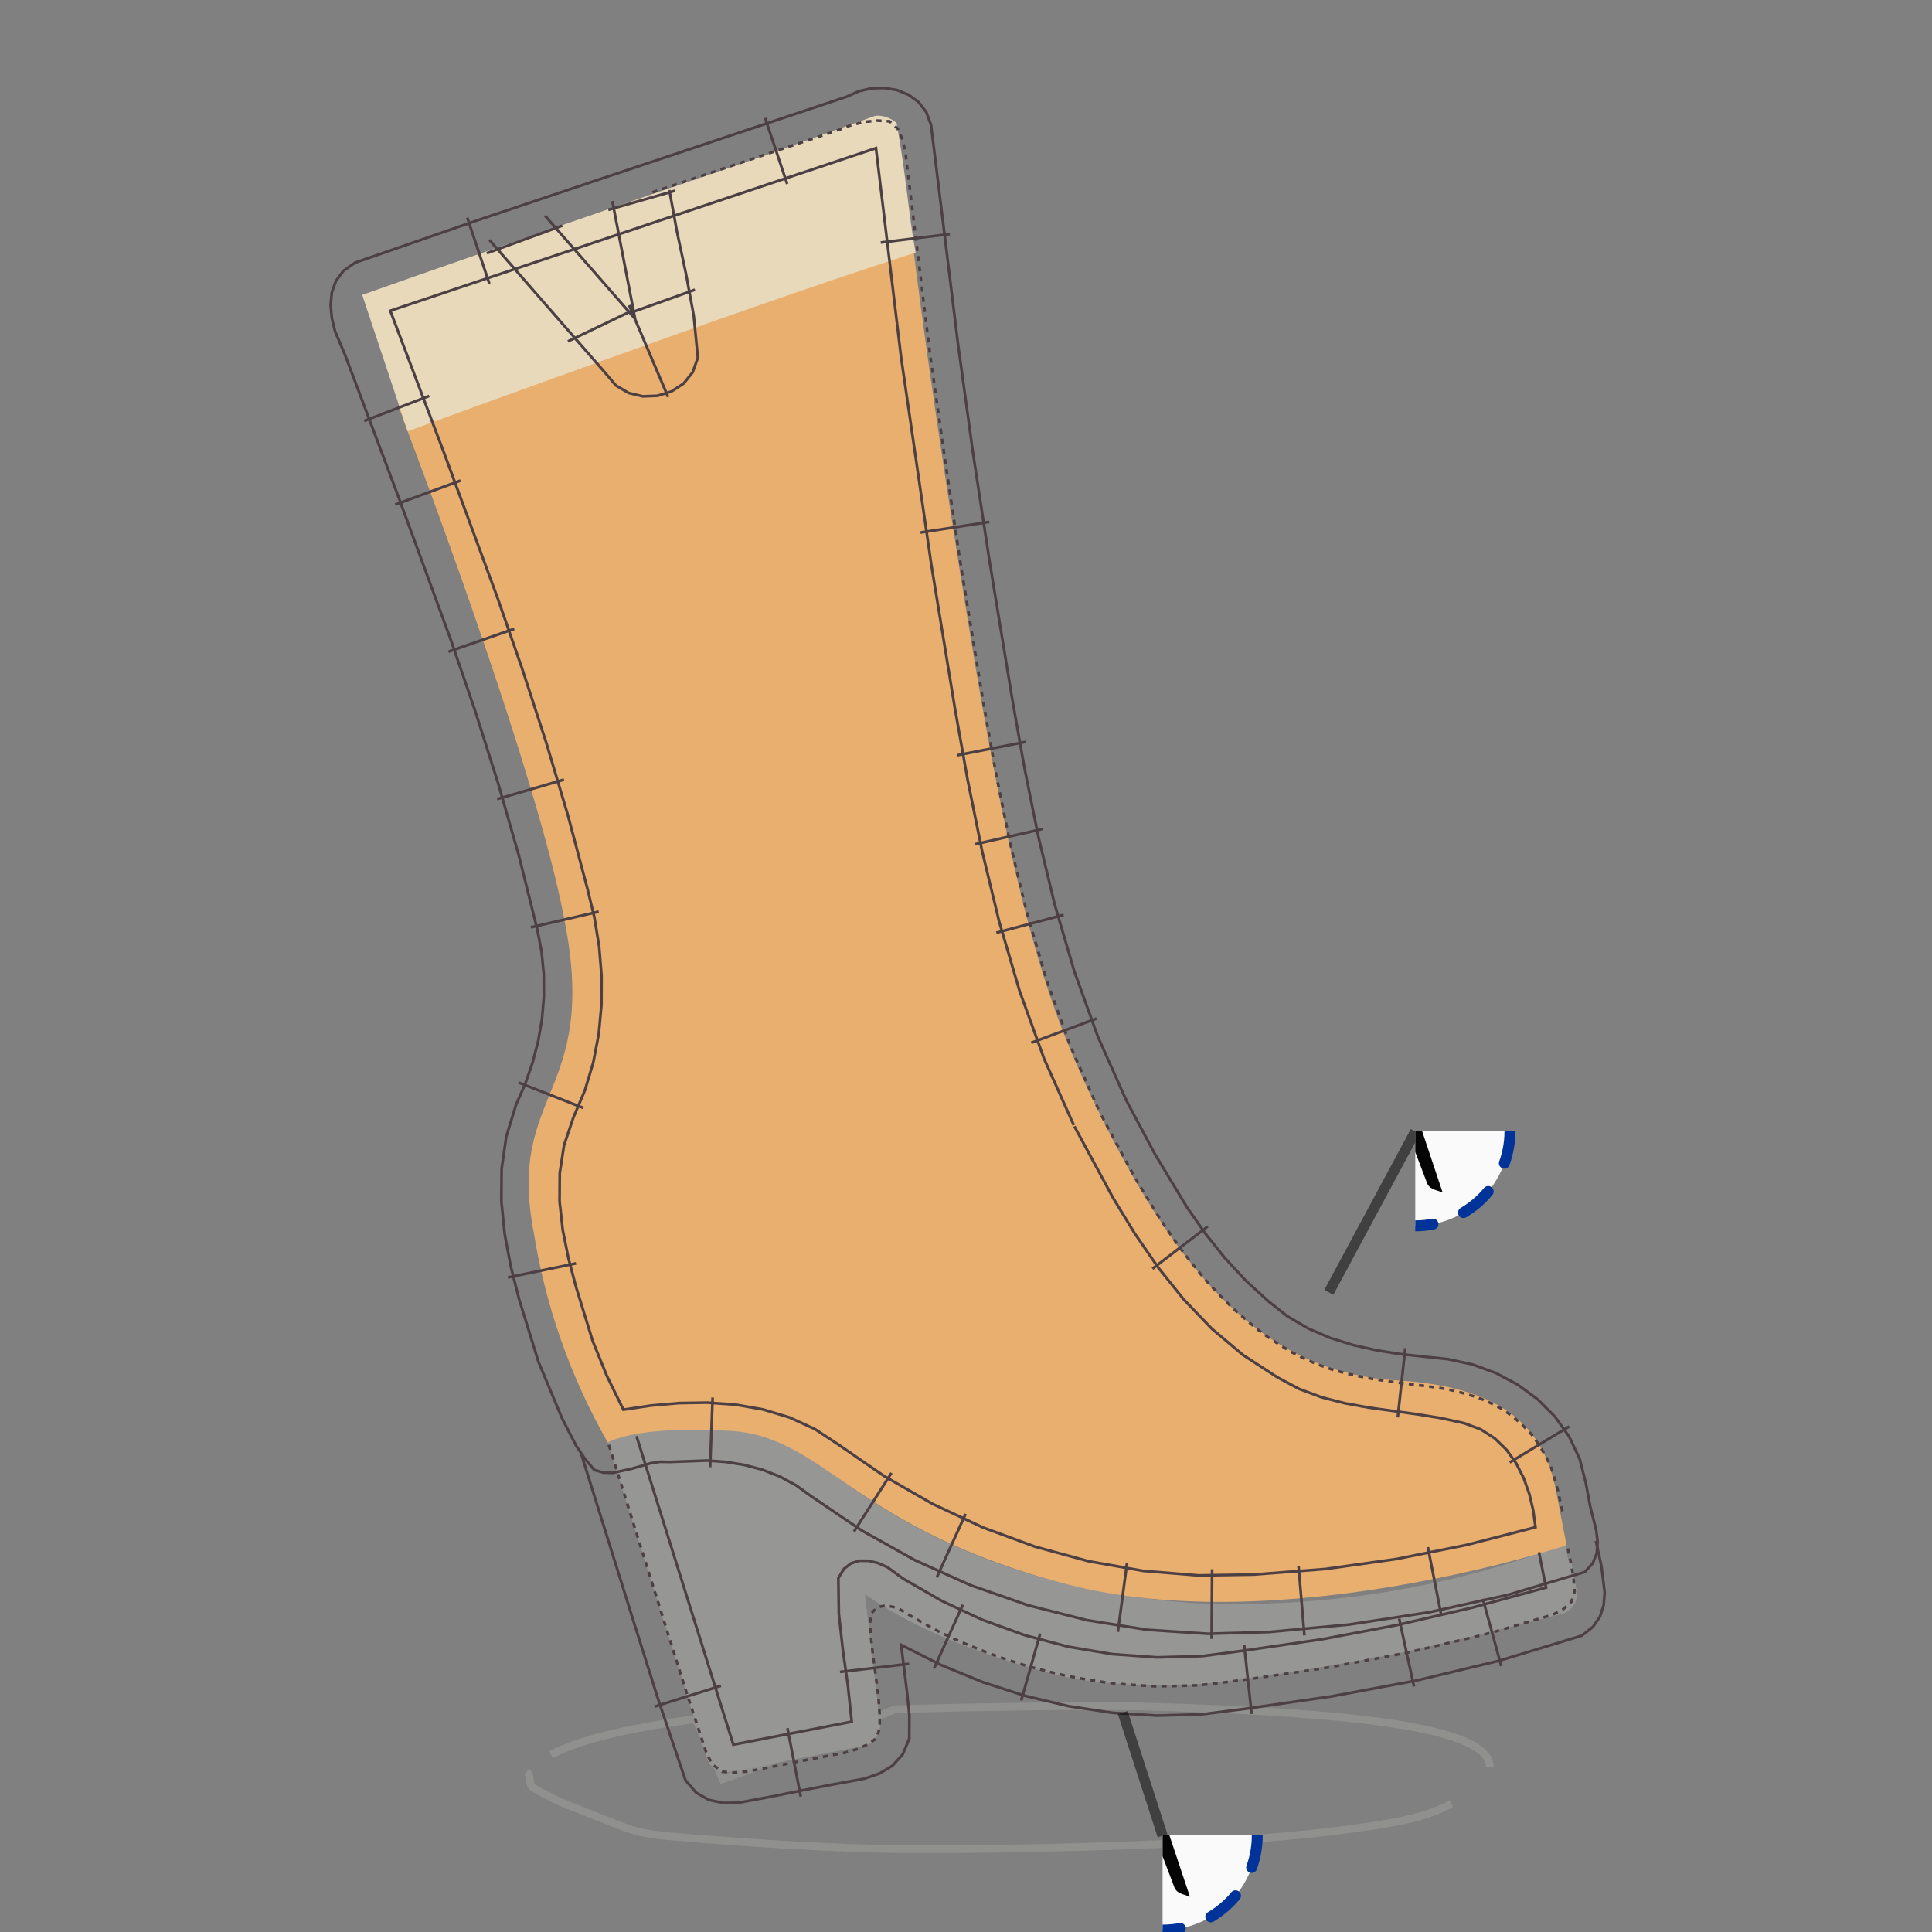 <?xml version="1.0" encoding="UTF-8" standalone="no"?>
<svg
   width="50mm"
   height="50mm"
   viewBox="0 0 50 50"
   version="1.1"
   id="svg8"
   sodipodi:docname="womans-boot-streamline-inkstitch.svg"
   inkscape:version="1.4 (1:1.4+202410161351+e7c3feb100)"
   xmlns:inkscape="http://www.inkscape.org/namespaces/inkscape"
   xmlns:sodipodi="http://sodipodi.sourceforge.net/DTD/sodipodi-0.dtd"
   xmlns:xlink="http://www.w3.org/1999/xlink"
   xmlns="http://www.w3.org/2000/svg"
   xmlns:svg="http://www.w3.org/2000/svg"
   xmlns:inkstitch="http://inkstitch.org/namespace">
  <rect x="0" y="0" width="50" height="50" fill="#808080" stroke="none"/>
  <sodipodi:namedview
     id="namedview8"
     pagecolor="#ffffff"
     bordercolor="#000000"
     borderopacity="0.25"
     inkscape:showpageshadow="2"
     inkscape:pageopacity="0.0"
     inkscape:pagecheckerboard="0"
     inkscape:deskcolor="#d1d1d1"
     inkscape:document-units="mm"
     inkscape:zoom="17.49425"
     inkscape:cx="100.97604"
     inkscape:cy="53.417552"
     inkscape:window-width="2929"
     inkscape:window-height="1916"
     inkscape:window-x="1908"
     inkscape:window-y="153"
     inkscape:window-maximized="0"
     inkscape:current-layer="svg8" />
  <defs
     id="defs8">
    <symbol
       id="inkstitch_trim">
      <title
         id="inkstitch_title9282">Trim the thread after sewing this object.</title>
      <path
         id="inkstitch_circle13405"
         d="m 9.247,-8.6e-6 c 1.8e-6,2.452 -0.974,4.804 -2.708,6.538 C 4.804,8.272 2.452,9.247 -2.1625959e-5,9.247 -2.452,9.247 -4.804,8.272 -6.538,6.538 -8.272,4.804 -9.247,2.452 -9.247,-8.6e-6 c 6e-7,-2.452 0.974,-4.804 2.708,-6.538 1.734,-1.734 4.086,-2.708 6.538,-2.708 C 5.107,-9.247 9.247,-5.107 9.247,-8.6e-6 c 0,0 0,0 0,0"
         style="opacity:1;vector-effect:none;fill:#fafafa;fill-opacity:1;fill-rule:evenodd;stroke:#003399;stroke-width:1.065;stroke-linecap:round;stroke-linejoin:miter;stroke-miterlimit:4;stroke-dasharray:3.195, 3.195;stroke-dashoffset:0;stroke-opacity:1"
         inkscape:connector-curvature="0" />
      <path
         style="color:#000000;font-style:normal;font-variant:normal;font-weight:normal;font-stretch:normal;font-size:medium;line-height:normal;font-family:sans-serif;font-variant-ligatures:normal;font-variant-position:normal;font-variant-caps:normal;font-variant-numeric:normal;font-variant-alternates:normal;font-feature-settings:normal;text-indent:0;text-align:start;text-decoration:none;text-decoration-line:none;text-decoration-style:solid;text-decoration-color:#000000;letter-spacing:normal;word-spacing:normal;text-transform:none;writing-mode:lr-tb;direction:ltr;text-orientation:mixed;dominant-baseline:auto;baseline-shift:baseline;text-anchor:start;white-space:normal;shape-padding:0;clip-rule:nonzero;display:inline;overflow:visible;visibility:visible;opacity:1;isolation:auto;mix-blend-mode:normal;color-interpolation:sRGB;color-interpolation-filters:linearRGB;solid-color:#000000;solid-opacity:1;vector-effect:none;fill:#050505;fill-opacity:1;fill-rule:evenodd;stroke:none;stroke-width:1.414;stroke-linecap:butt;stroke-linejoin:miter;stroke-miterlimit:4;stroke-dasharray:none;stroke-dashoffset:0;stroke-opacity:1;color-rendering:auto;image-rendering:auto;shape-rendering:auto;text-rendering:auto;enable-background:accumulate"
         d="m -3,-5.983 c -1.306,0 -2.375,1.069 -2.375,2.375 0,1.306 1.069,2.375 2.375,2.375 0.587,0 1.119,-0.224 1.535,-0.58 0,0 0.617,1.621 0.617,1.621 0,0 -2.299,6.018 -2.299,6.018 0.987,-0.125 1.237,-0.262 1.674,-0.975 0,0 1.33,-3.189 1.33,-3.189 0,0 1.236,3.25 1.236,3.25 0.232,0.779 0.843,0.792 1.578,1.072 0,0 -2.055,-6.143 -2.055,-6.143 0,0 0.73,-1.75 0.73,-1.75 0.428,0.417 1.011,0.676 1.652,0.676 1.306,0 2.375,-1.069 2.375,-2.375 0,-1.306 -1.069,-2.375 -2.375,-2.375 -1.062,0 -1.957,0.713 -2.258,1.68 0,0 -0.012,-0.016 -0.012,-0.016 0,0 -0.803,2.102 -0.803,2.102 0,0 -0.592,-1.766 -0.592,-1.766 -0.182,-1.128 -1.159,-2 -2.336,-2 0,0 -2e-5,-3e-5 -2e-5,-3e-5 m 0,1 c 0.765,0 1.375,0.61 1.375,1.375 0,0.765 -0.61,1.375 -1.375,1.375 -0.765,0 -1.375,-0.61 -1.375,-1.375 0,-0.765 0.61,-1.375 1.375,-1.375 0,0 0,0 0,0 m 6,0 c 0.765,0 1.375,0.61 1.375,1.375 0,0.765 -0.61,1.375 -1.375,1.375 -0.765,0 -1.375,-0.61 -1.375,-1.375 0,-0.765 0.61,-1.375 1.375,-1.375 0,0 0,0 0,0"
         id="inkstitch_path13416"
         inkscape:connector-curvature="0" />
    </symbol>
  </defs>
  <path
     fill="#45413c"
     d="m 13.627,45.861 c 0.154,0.114 0.007,0.31 0.213,0.43 0.308,0.18 0.659,0.354 1.008,0.484 0.524,0.195 1.242,0.52 1.663,0.626 0.288,0.073 0.781,0.12 0.956,0.135 1.816,0.156 4.085,0.302 5.908,0.321 3.72,0.014 8.512,-0.137 11.119,-0.463 1.948,-0.243 2.449,-0.401 3.068,-0.71 M 14.262,45.413 c 0.477,-0.258 1.219,-0.484 2.174,-0.672 0.473,-0.093 0.999,-0.178 1.57,-0.252 0.318,0.697 0.699,1.557 0.699,1.557 1.578,-0.54 3.055,-1.255 4.468,-1.81 1.552,-0.047 4.961,-0.117 6.714,-0.064 4.241,0.127 7.123,0.402 8.199,0.979 0.309,0.166 0.469,0.357 0.469,0.577"
     opacity="0.15"
     id="path1"
     style="fill:none;stroke:#efe9dc;stroke-width:0.2;stroke-dasharray:none"
     inkscape:label="ombre"
     sodipodi:nodetypes="cssssssccscccssc"
     inkstitch:satin_column="True"
     inkstitch:zigzag_spacing_mm="0.6" />
  <path
     id="path2"
     style="fill:#969695;stroke-width:1.011"
     inkscape:label="semelle"
     d="m 17.795,36.815 c -0.723,0.021 -1.411,0.193 -2.064,0.518 l 0.505,1.617 2.051,6.529 c 0.078,0.265 0.345,0.427 0.617,0.374 l 3.436,-0.667 c 0.275,-0.06 0.462,-0.316 0.435,-0.596 L 22.385,41.257 c 1.02,0.71 2.459,1.444 5.096,2.125 0.827,0.175 1.71,0.235 2.613,0.221 1.094,0.14 5.89,-0.775 6.142,-0.824 1.849,-0.404 3.436,-0.838 4.184,-1.01 0.269,-0.074 0.436,-0.342 0.384,-0.617 -0.356,-1.969 -0.052,0.062 -0.303,-1.193 -2.902,1.108 -5.982,1.624 -9.241,1.551 -4.289,-0.225 -7.759,-1.618 -10.51,-4.041 -1.041,-0.463 -2.026,-0.684 -2.955,-0.656 z"
     inkstitch:angle="120"
     inkstitch:row_spacing_mm="0.22"
     inkstitch:pull_compensation_mm="0.4"
     inkstitch:gap_fill_rows="1"
     inkstitch:skip_last="True"
     sodipodi:nodetypes="scccccccccccccccss" />
  <path
     id="path5"
     style="fill:#e9af6e;stroke-width:1.011"
     d="m 23.579,5.968 c -4.429,1.471 -8.826,3.075 -13.255,4.547 -0.032,0.01 0.129,0.315 0.101,0.318 1.448,3.81 3.641,9.986 4.194,13.039 0.869,4.467 -1.506,4.376 -0.808,8.014 0.306,1.917 0.956,3.762 1.92,5.447 0,0 0.707,-0.454 3.173,-0.303 2.466,0.152 3.163,2.526 8.712,3.971 5.548,1.445 12.926,-1.01 12.926,-1.01 L 40.278,38.627 C 40.015,37.263 39.268,35.908 36.175,35.727 33.083,35.545 30.779,33.564 28.424,28.753 27.282,26.409 26.373,24.175 25.099,16.373 24.409,12.165 23.869,8.407 23.579,5.968 Z"
     sodipodi:nodetypes="ccccccssccsccc"
     inkscape:label="bottine"
     inkstitch:angle="70"
     inkstitch:gap_fill_rows="1"
     inkstitch:row_spacing_mm="0.22"
     inkstitch:max_stitch_length_mm="2.5"
     inkstitch:pull_compensation_mm="0.4" />
  <path
     id="path6"
     style="fill:#e8d9bb;stroke:none;stroke-width:1.011"
     d="m 22.644,3 -2.856,1.025 c 0,0 -7.011,2.399 -10.414,3.607 l 1.177,3.531 c 0,0 8.695,-3.205 13.145,-4.626 C 23.509,5.527 23.458,4.576 23.203,3.181 22.921,2.943 22.644,3 22.644,3 Z"
     sodipodi:nodetypes="ccccccc"
     inkscape:label="bottine haut"
     inkstitch:satin_column="True"
     inkstitch:contour_underlay="True"
     inkstitch:center_walk_underlay="True"
     inkstitch:pull_compensation_percent="0"
     inkstitch:angle="20"
     inkstitch:pull_compensation_mm="0.4"
     inkstitch:underpath="True"
     inkstitch:row_spacing_mm="0.22" />
  <g
     id="g12"
     sodipodi:insensitive="true"
     style="display:none">
    <path
       fill="none"
       stroke="#45413c"
       stroke-linecap="round"
       stroke-linejoin="round"
       d="m 15.731,37.333 2.557,8.146 c 0.078,0.265 0.345,0.427 0.616,0.374 l 3.436,-0.667 c 0.275,-0.06 0.462,-0.316 0.435,-0.596 l -0.414,-3.537 c 2.311,1.626 5.058,2.517 7.883,2.557 3.427,-0.28 6.815,-0.924 10.106,-1.92 0.265,-0.078 0.427,-0.345 0.374,-0.616 l -0.222,-1.112"
       id="path10"
       style="stroke-width:1.011"
       sodipodi:nodetypes="cccccccccc"
       inkscape:label="contour bas" />
    <path
       fill="#656769"
       stroke="#45413c"
       stroke-linecap="round"
       stroke-linejoin="round"
       d="m 16.559,5.054 0.738,3.82 c 0.106,0.538 -0.57,0.869 -0.93,0.455 L 13.517,6.065"
       id="path11"
       style="fill:none;stroke-width:1.011"
       sodipodi:nodetypes="cccc"
       inkscape:label="contour haut" />
    <path
       fill="none"
       stroke="#45413c"
       stroke-linecap="round"
       stroke-linejoin="round"
       d="M 28.424,28.753 C 27.282,26.409 26.372,24.175 25.099,16.373 24.078,10.148 23.522,5.206 23.351,3.478 23.311,3.137 22.967,2.921 22.643,3.033 L 9.637,7.389 C 9.343,7.479 9.189,7.801 9.303,8.086 10.213,10.431 13.912,19.961 14.619,23.872 c 0.869,4.467 -1.506,4.376 -0.808,8.014 0.306,1.917 0.956,3.762 1.92,5.447 0,0 0.707,-0.455 3.173,-0.303 2.466,0.152 3.163,2.527 8.711,3.972 5.548,1.445 12.926,-1.011 12.926,-1.011 L 40.278,38.627 c -0.263,-1.364 -1.011,-2.719 -4.103,-2.9 -3.092,-0.182 -5.397,-2.163 -7.751,-6.973"
       id="path12"
       style="stroke-width:1.011"
       inkscape:label="contour big"
       sodipodi:nodetypes="cccccccccsscssc" />
  </g>
  <path
     d="M 59.454 141.102 L 59.906 142.545 L 60.358 143.988 L 60.575 144.679 L 60.81 145.43 L 61.262 146.873 L 61.695 148.256 L 61.714 148.316 L 62.166 149.758 L 62.617 151.201 L 62.815 151.833 L 63.069 152.644 L 63.521 154.086 L 63.936 155.41 L 63.973 155.529 L 64.425 156.972 L 64.878 158.414 L 65.059 158.987 L 65.332 159.856 L 65.786 161.298 L 66.184 162.562 L 66.24 162.74 L 66.694 164.182 L 67.153 165.623 L 67.321 166.134 L 67.526 166.758 L 67.898 167.888 L 68.269 169.017 L 68.492 169.695 L 68.64 170.147 L 69.046 171.38 L 69.653 172.374 L 70.299 172.863 L 70.514 173.026 L 71.673 173.115 L 72.933 173.011 L 73.966 172.816 L 74.21 172.77 L 75.378 172.549 L 76.544 172.317 L 77.645 172.099 L 77.715 172.085 L 78.876 171.86 L 80.037 171.635 L 81.2 171.417 L 81.326 171.394 L 82.441 171.185 L 83.637 170.845 L 84.706 170.378 L 84.874 170.261 L 85.63 169.736 L 85.921 168.647 L 85.903 167.371 L 85.873 166.948 L 85.814 166.113 L 85.691 164.937 L 85.54 163.764 L 85.468 163.222 L 85.376 162.529 L 85.247 161.591 L 85.14 160.651 L 85.023 159.615 L 85.017 159.502 L 84.965 158.523 L 85.083 157.561 L 85.672 156.985 L 86.522 156.781 L 86.621 156.803 L 87.659 157.033 L 89.042 157.868 L 89.973 158.395 L 90.198 158.523 L 91.201 159.086 L 92.106 159.54 L 93.135 160.029 L 93.307 160.104 L 94.455 160.606 L 95.79 161.146 L 96.776 161.521 L 97.136 161.658 L 98.499 162.125 L 99.871 162.565 L 100.335 162.696 L 101.255 162.957 L 102.651 163.306 L 103.967 163.621 L 104.049 163.641 L 105.462 163.905 L 106.883 164.131 L 107.661 164.254 L 108.304 164.355 L 109.735 164.484 L 111.171 164.58 L 111.392 164.595 L 112.606 164.676 L 114.043 164.674 L 115.137 164.643 L 115.481 164.633 L 116.919 164.592 L 118.349 164.454 L 118.874 164.386 L 119.776 164.27 L 121.202 164.085 L 122.589 163.892 L 122.651 163.883 L 124.119 163.67 L 125.588 163.458 L 126.299 163.354 L 127.056 163.245 L 128.524 163.032 L 129.989 162.802 L 130.006 162.799 L 131.447 162.528 L 132.905 162.254 L 133.689 162.106 L 134.363 161.98 L 135.821 161.705 L 137.278 161.428 L 137.372 161.406 L 138.726 161.097 L 140.172 160.756 L 141.023 160.556 L 141.618 160.416 L 143.064 160.075 L 144.51 159.734 L 144.67 159.693 L 145.895 159.373 L 147.003 159.049 L 148.111 158.724 L 148.277 158.676 L 149.219 158.4 L 150.402 158.054 L 151.647 157.689 L 151.857 157.579 L 152.65 157.162 L 153.458 156.439 L 153.776 155.453 L 153.716 154.723 L 153.682 154.311 L 153.511 153.17 L 153.286 152.038 L 153.074 151.034"
     style="fill:none;stroke:#4d4044;stroke-width:0.265px;stroke-dasharray:0.5, 0.5"
     inkstitch:running_stitch_length_mm=""
     transform="scale(0.265, 0.265)"
     id="autosatinrun4476"
     inkscape:label="Points droits pour auto-remplissage satin 1" />
  <path
     id="autosatin5205"
     style="fill:none;stroke:#4d4044;stroke-width:0.265px"
     d="M 150.294 151.59 L 150.984 155.041 L 143.771 157.004 L 136.488 158.692 L 129.145 160.085 L 121.748 161.163 L 117.389 161.738 L 113.009 161.859 L 108.641 161.545 L 104.319 160.817 L 100.078 159.694 L 95.95 158.195 L 91.969 156.342 L 88.17 154.154 L 86.648 153.04 L 85.754 152.65 L 84.834 152.429 L 83.938 152.422 L 83.114 152.672 L 82.41 153.223 L 81.874 154.119 L 81.922 157.61 L 82.311 161.118 L 82.807 164.631 L 83.177 168.137 L 71.616 170.381 L 62.159 140.253 M 155.853 150.477 L 156.394 152.958 L 156.712 155.519 L 156.614 156.74 L 156.253 157.875 L 155.56 158.887 L 154.466 159.742 L 146.448 162.178 L 138.283 164.131 L 130.022 165.672 L 121.716 166.869 L 117.377 167.419 L 113.019 167.547 L 108.668 167.275 L 104.353 166.624 L 100.102 165.614 L 95.942 164.267 L 91.901 162.602 L 88.007 160.642 L 88.574 165.217 L 88.81 167.506 L 88.799 169.798 L 88.16 171.329 L 87.166 172.433 L 85.897 173.197 L 84.43 173.705 L 81.223 174.293 L 78.179 174.882 L 75.24 175.475 L 72.138 176.051 L 70.643 176.074 L 69.247 175.785 L 67.998 175.079 L 66.941 173.855 L 64.267 165.929 L 61.747 157.943 L 56.75 141.951 M 63.916 166.672 L 70.407 164.634 M 78.2 175.456 L 76.903 168.778 M 88.795 162.49 L 82.038 163.282 M 91.226 162.918 L 94.034 156.721 M 99.731 166.071 L 101.588 159.526 M 122.235 167.383 L 121.501 160.62 M 138.09 164.712 L 136.643 158.064 M 146.612 162.705 L 144.814 156.144"
     inkstitch:satin_column="true"
     transform="scale(0.265, 0.265)"
     inkscape:label="Auto-remplissage satin 2"
     inkstitch:pull_compensation_percent="15" />
  <g
     id="command_group6925"
     inkscape:label="Commande Ink/Stitch: Couper le fil après avoir brodé cet objet"
     transform="matrix(0.265 0 0 0.265 5.956 14.874)">
    <path
       id="command_connector3453"
       d="m 91.063,123.154 -3.89,-12.032"
       style="fill:none;stroke:#000000;stroke-width:1px;stroke-opacity:0.5"
       inkscape:connection-start="#command_use6340"
       inkscape:connection-end="#autosatin5205"
       inkscape:label="connecteur"
       inkscape:connector-type="polyline"
       inkscape:connector-curvature="0" />
    <use
       id="command_use6340"
       xlink:href="#inkstitch_trim"
       height="100%"
       width="100%"
       x="91.061"
       y="123.118"
       inkscape:label="marqueur de commande" />
  </g>
  <path
     id="autosatin4608"
     style="fill:none;stroke:#4d4044;stroke-width:0.265px"
     d="M 47.798,23.436 59.172,36.491 l 0.972,1.15 1.236,0.733 1.389,0.333 1.432,-0.052 1.365,-0.42 1.187,-0.773 0.898,-1.109 0.499,-1.429 -0.401,-4.109 -0.758,-4.086 -0.874,-4.078 -0.749,-4.085 m -12.145,2.493 8.799,10.078 -2.22,-11.495 m 8.07,8.651 -6.081,2.175 m -6.326,2.872 6.131,-2.938 m -0.165,-0.6 3.814,8.962 m -10.329,-16.724 -7.371,2.687 m 11.86,-4.234 6.501,-1.862"
     inkstitch:satin_column="true"
     transform="scale(0.265, 0.265)"
     inkscape:label="Auto-remplissage satin 4"
     sodipodi:nodetypes="ccccccccccccccccccccccccccc"
     inkstitch:pull_compensation_percent="15" />
  <path
     d="M 63.717 18.779 L 64.047 18.668 L 65.481 18.189 L 66.915 17.709 L 67.277 17.588 L 68.349 17.23 L 69.782 16.75 L 70.837 16.397 L 71.216 16.27 L 72.65 15.791 L 74.083 15.311 L 74.397 15.206 L 75.517 14.831 L 76.744 14.421 L 77.918 14.028 L 77.957 14.015 L 79.091 13.636 L 80.344 13.217 L 81.517 12.825 L 81.647 12.781 L 83.06 12.243 L 84.412 11.9 L 85.119 11.833 L 85.704 11.777 L 86.879 11.848 L 87.673 12.568 L 88.04 13.408 L 88.153 13.666 L 88.438 15.009 L 88.609 16.407 L 88.692 17.093 L 88.772 17.747 L 88.93 19.043 L 89.08 20.271 L 89.147 20.819 L 89.23 21.499 L 89.379 22.728 L 89.547 24.107 L 89.6 24.546 L 89.729 25.603 L 89.911 27.099 L 90.054 28.272 L 90.093 28.595 L 90.275 30.091 L 90.457 31.587 L 90.507 31.998 L 90.639 33.083 L 90.826 34.578 L 90.988 35.721 L 91.038 36.071 L 91.249 37.563 L 91.46 39.055 L 91.515 39.438 L 91.672 40.547 L 91.883 42.039 L 92.041 43.154 L 92.094 43.531 L 92.309 45.023 L 92.532 46.514 L 92.585 46.868 L 92.754 48.004 L 92.977 49.495 L 93.139 50.581 L 93.199 50.985 L 93.421 52.474 L 93.643 53.962 L 93.694 54.294 L 93.872 55.448 L 94.116 56.932 L 94.292 57.999 L 94.36 58.416 L 94.604 59.9 L 94.848 61.384 L 94.901 61.704 L 95.092 62.868 L 95.337 64.353 L 95.51 65.408 L 95.581 65.837 L 95.825 67.321 L 96.07 68.805 L 96.124 69.111 L 96.333 70.285 L 96.596 71.766 L 96.781 72.807 L 96.859 73.247 L 97.12 74.721 L 97.397 76.193 L 97.459 76.499 L 97.695 77.661 L 97.993 79.129 L 98.206 80.177 L 98.291 80.596 L 98.588 82.063 L 98.927 83.518 L 99.005 83.845 L 99.277 84.97 L 99.627 86.422 L 99.886 87.494 L 99.977 87.874 L 100.336 89.324 L 100.755 90.751 L 100.863 91.117 L 101.171 92.166 L 101.586 93.581 L 101.92 94.719 L 102.002 94.996 L 102.454 96.4 L 102.956 97.787 L 103.131 98.271 L 103.457 99.174 L 103.958 100.561 L 104.406 101.802 L 104.458 101.945 L 105.031 103.3 L 105.63 104.643 L 105.899 105.245 L 106.23 105.986 L 106.829 107.33 L 107.429 108.673"
     style="fill:none;stroke:#4d4044;stroke-width:0.265px;stroke-dasharray:0.5, 0.5"
     inkstitch:running_stitch_length_mm=""
     transform="scale(0.265, 0.265)"
     id="autosatinrun1081"
     inkscape:label="Points droits pour auto-remplissage satin 5" />
  <path
     id="autosatin9581"
     style="fill:none;stroke:#4d4044;stroke-width:0.265px"
     d="M 104.866 109.885 L 101.974 103.412 L 99.571 96.775 L 97.578 90.003 L 95.915 83.13 L 94.503 76.187 L 93.261 69.205 L 90.969 55.252 L 88.001 34.893 L 85.546 14.465 L 38.116 30.349 L 43.395 44.31 L 48.565 58.321 L 51.016 65.372 L 53.326 72.466 L 55.459 79.615 L 57.377 86.829 L 58.05 89.61 L 58.511 92.436 L 58.746 95.284 L 58.738 98.135 L 58.474 100.968 L 57.939 103.761 L 57.117 106.493 L 55.993 109.145 L 55.086 111.834 L 54.663 114.571 L 54.647 117.339 L 54.956 120.118 L 55.514 122.889 L 56.24 125.635 L 57.884 130.973 L 59.267 134.374 L 60.879 137.67 L 63.575 137.268 L 66.319 137.026 L 69.079 136.982 L 71.818 137.175 L 74.505 137.645 L 77.105 138.429 L 79.584 139.567 L 81.908 141.097 L 86.378 144.174 L 91.087 146.875 L 96.002 149.175 L 101.088 151.048 L 106.313 152.469 L 111.643 153.413 L 117.045 153.855 L 122.485 153.769 L 129.441 153.229 L 136.352 152.257 L 143.197 150.885 L 149.955 149.149 L 149.736 147.521 L 149.356 145.906 L 149.059 145.073 M 109.992 107.462 L 107.21 101.219 L 104.902 94.817 L 102.99 88.286 L 101.395 81.657 L 100.041 74.961 L 98.847 68.229 L 96.633 54.777 L 95.011 44.157 L 93.548 33.513 L 90.924 12.193 L 90.461 10.95 L 89.71 9.971 L 88.733 9.254 L 87.595 8.794 L 86.358 8.587 L 85.085 8.629 L 83.841 8.916 L 82.687 9.444 L 58.65 17.477 L 46.639 21.509 L 34.675 25.655 L 33.549 26.444 L 32.809 27.432 L 32.405 28.568 L 32.289 29.802 L 32.411 31.085 L 32.724 32.365 L 33.72 34.718 L 38.924 48.557 L 44.014 62.451 L 46.409 69.446 L 48.645 76.49 L 50.68 83.594 L 52.469 90.77 L 52.891 92.948 L 53.104 95.137 L 53.114 97.327 L 52.931 99.506 L 52.559 101.663 L 52.008 103.787 L 51.284 105.867 L 50.395 107.891 L 49.441 110.998 L 48.989 114.152 L 48.963 117.334 L 49.288 120.525 L 49.887 123.704 L 50.687 126.853 L 52.58 132.979 L 54.895 138.532 L 56.27 141.195 L 57.093 142.424 L 58.038 143.557 L 58.944 143.815 L 59.852 143.837 L 61.678 143.439 L 63.528 142.904 L 64.467 142.754 L 65.417 142.772 L 69.08 142.636 L 70.903 142.771 L 72.697 143.063 L 74.446 143.529 L 76.131 144.186 L 77.737 145.05 L 79.245 146.138 L 84.173 149.477 L 89.368 152.376 L 94.791 154.815 L 100.401 156.772 L 106.158 158.228 L 112.023 159.162 L 117.954 159.554 L 123.912 159.384 L 131.752 158.653 L 139.544 157.457 L 147.237 155.758 L 154.777 153.52 L 155.558 152.645 L 155.944 151.655 L 156.024 150.578 L 155.885 149.444 L 155.298 147.119 L 154.886 144.907 L 154.615 143.834 M 107.093 99.466 L 100.717 101.839 M 103.876 89.345 L 97.302 91.093 M 101.864 80.947 L 95.228 82.449 M 100.162 72.452 L 93.486 73.759 M 96.618 50.97 L 89.894 52.009 M 92.769 22.858 L 86.017 23.684 M 74.717 11.515 L 76.877 17.966 M 45.631 21.255 L 47.791 27.706 M 35.565 41.108 L 41.916 38.671 M 38.597 49.281 L 44.982 46.931 M 43.794 63.645 L 50.22 61.411 M 48.547 78.043 L 55.078 76.139 M 58.469 89.034 L 51.84 90.566 M 50.639 105.716 L 56.972 108.201 M 49.599 124.756 L 56.262 123.381 M 69.35 143.284 L 69.595 136.486 M 83.397 149.574 L 87.065 143.845 M 91.488 154.041 L 94.3 147.846 M 109.171 159.362 L 110.068 152.618 M 118.324 160.057 L 118.375 153.254 M 127.389 159.713 L 126.815 152.934 M 140.761 157.764 L 139.444 151.09"
     inkstitch:satin_column="true"
     transform="scale(0.265, 0.265)"
     inkscape:label="Auto-remplissage satin 6"
     inkstitch:pull_compensation_percent="15" />
  <path
     d="M 152.583 147.589 L 152.403 146.801 L 152.16 145.616 L 151.837 144.453 L 151.68 143.948 L 151.479 143.301 L 150.953 142.213 L 150.348 141.17 L 149.964 140.631 L 149.602 140.124 L 148.708 139.194 L 147.747 138.338 L 147.292 138.022 L 146.687 137.601 L 145.545 137.009 L 144.367 136.491 L 143.943 136.362 L 143.133 136.116 L 141.886 135.792 L 140.617 135.548 L 140.293 135.504 L 139.338 135.374 L 138.056 135.218 L 136.762 135.063 L 136.569 135.036 L 135.386 134.868 L 134.012 134.659 L 132.865 134.432 L 132.648 134.39 L 131.292 134.083 L 129.955 133.704 L 129.246 133.452 L 128.645 133.239 L 127.373 132.682 L 126.136 132.05 L 125.847 131.873 L 124.951 131.325 L 123.796 130.554 L 122.736 129.776 L 122.676 129.733 L 121.619 128.83 L 120.573 127.915 L 119.923 127.293 L 119.569 126.955 L 118.616 125.943 L 117.662 124.931 L 117.358 124.555 L 116.789 123.85 L 115.921 122.763 L 115.075 121.643 L 115.044 121.599 L 114.238 120.439 L 113.414 119.226 L 112.954 118.483 L 112.642 117.98 L 111.882 116.726 L 111.121 115.473 L 111.007 115.273 L 110.395 114.2 L 109.701 112.908 L 109.204 111.981 L 109.008 111.616 L 108.314 110.324 L 107.621 109.032 L 107.429 108.673"
     style="fill:none;stroke:#4d4044;stroke-width:0.265px;stroke-dasharray:0.5, 0.5"
     inkstitch:running_stitch_length_mm=""
     transform="scale(0.265, 0.265)"
     id="autosatinrun7006"
     inkscape:label="Points droits pour auto-remplissage satin 7" />
  <path
     id="autosatin8594"
     style="fill:none;stroke:#4d4044;stroke-width:0.265px"
     d="M 104.922 109.996 L 108.716 117.013 L 110.814 120.453 L 113.093 123.764 L 115.59 126.887 L 118.342 129.76 L 121.385 132.322 L 124.755 134.512 L 126.872 135.642 L 129.079 136.462 L 131.354 137.046 L 133.677 137.467 L 138.378 138.116 L 140.714 138.49 L 143.012 138.996 L 144.613 139.594 L 145.98 140.473 L 147.126 141.588 L 148.063 142.895 L 148.802 144.35 L 149.059 145.073 M 109.936 107.351 L 112.792 112.715 L 115.948 117.947 L 117.696 120.442 L 119.589 122.819 L 121.649 125.049 L 123.899 127.104 L 125.771 128.578 L 127.785 129.751 L 129.915 130.663 L 132.137 131.355 L 134.422 131.867 L 136.746 132.241 L 141.404 132.738 L 143.783 133.249 L 146.075 134.086 L 148.223 135.23 L 150.172 136.662 L 151.868 138.365 L 153.256 140.319 L 154.28 142.506 L 154.615 143.834 M 153.26 139.304 L 147.435 142.818 M 137.241 131.664 L 136.504 138.427 M 117.948 119.774 L 112.546 123.908"
     inkstitch:satin_column="true"
     transform="scale(0.265, 0.265)"
     inkscape:label="Auto-remplissage satin 8"
     inkstitch:pull_compensation_percent="15" />
  <g
     id="command_group2666"
     inkscape:label="Commande Ink/Stitch: Couper le fil après avoir brodé cet objet"
     transform="matrix(0.265 0 0 0.265 0.404 -1.211)">
    <path
       id="command_connector6266"
       d="m 136.693,115.072 -8.445,15.709"
       style="fill:none;stroke:#000000;stroke-width:1px;stroke-opacity:0.5"
       inkscape:connection-start="#command_use7585"
       inkscape:connection-end="#autosatin8594"
       inkscape:label="connecteur"
       inkscape:connector-type="polyline"
       inkscape:connector-curvature="0" />
    <use
       id="command_use7585"
       xlink:href="#inkstitch_trim"
       height="100%"
       width="100%"
       x="115.577"
       y="77.898"
       inkscape:label="marqueur de commande"
       transform="translate(21.113,37.139)" />
  </g>
</svg>
